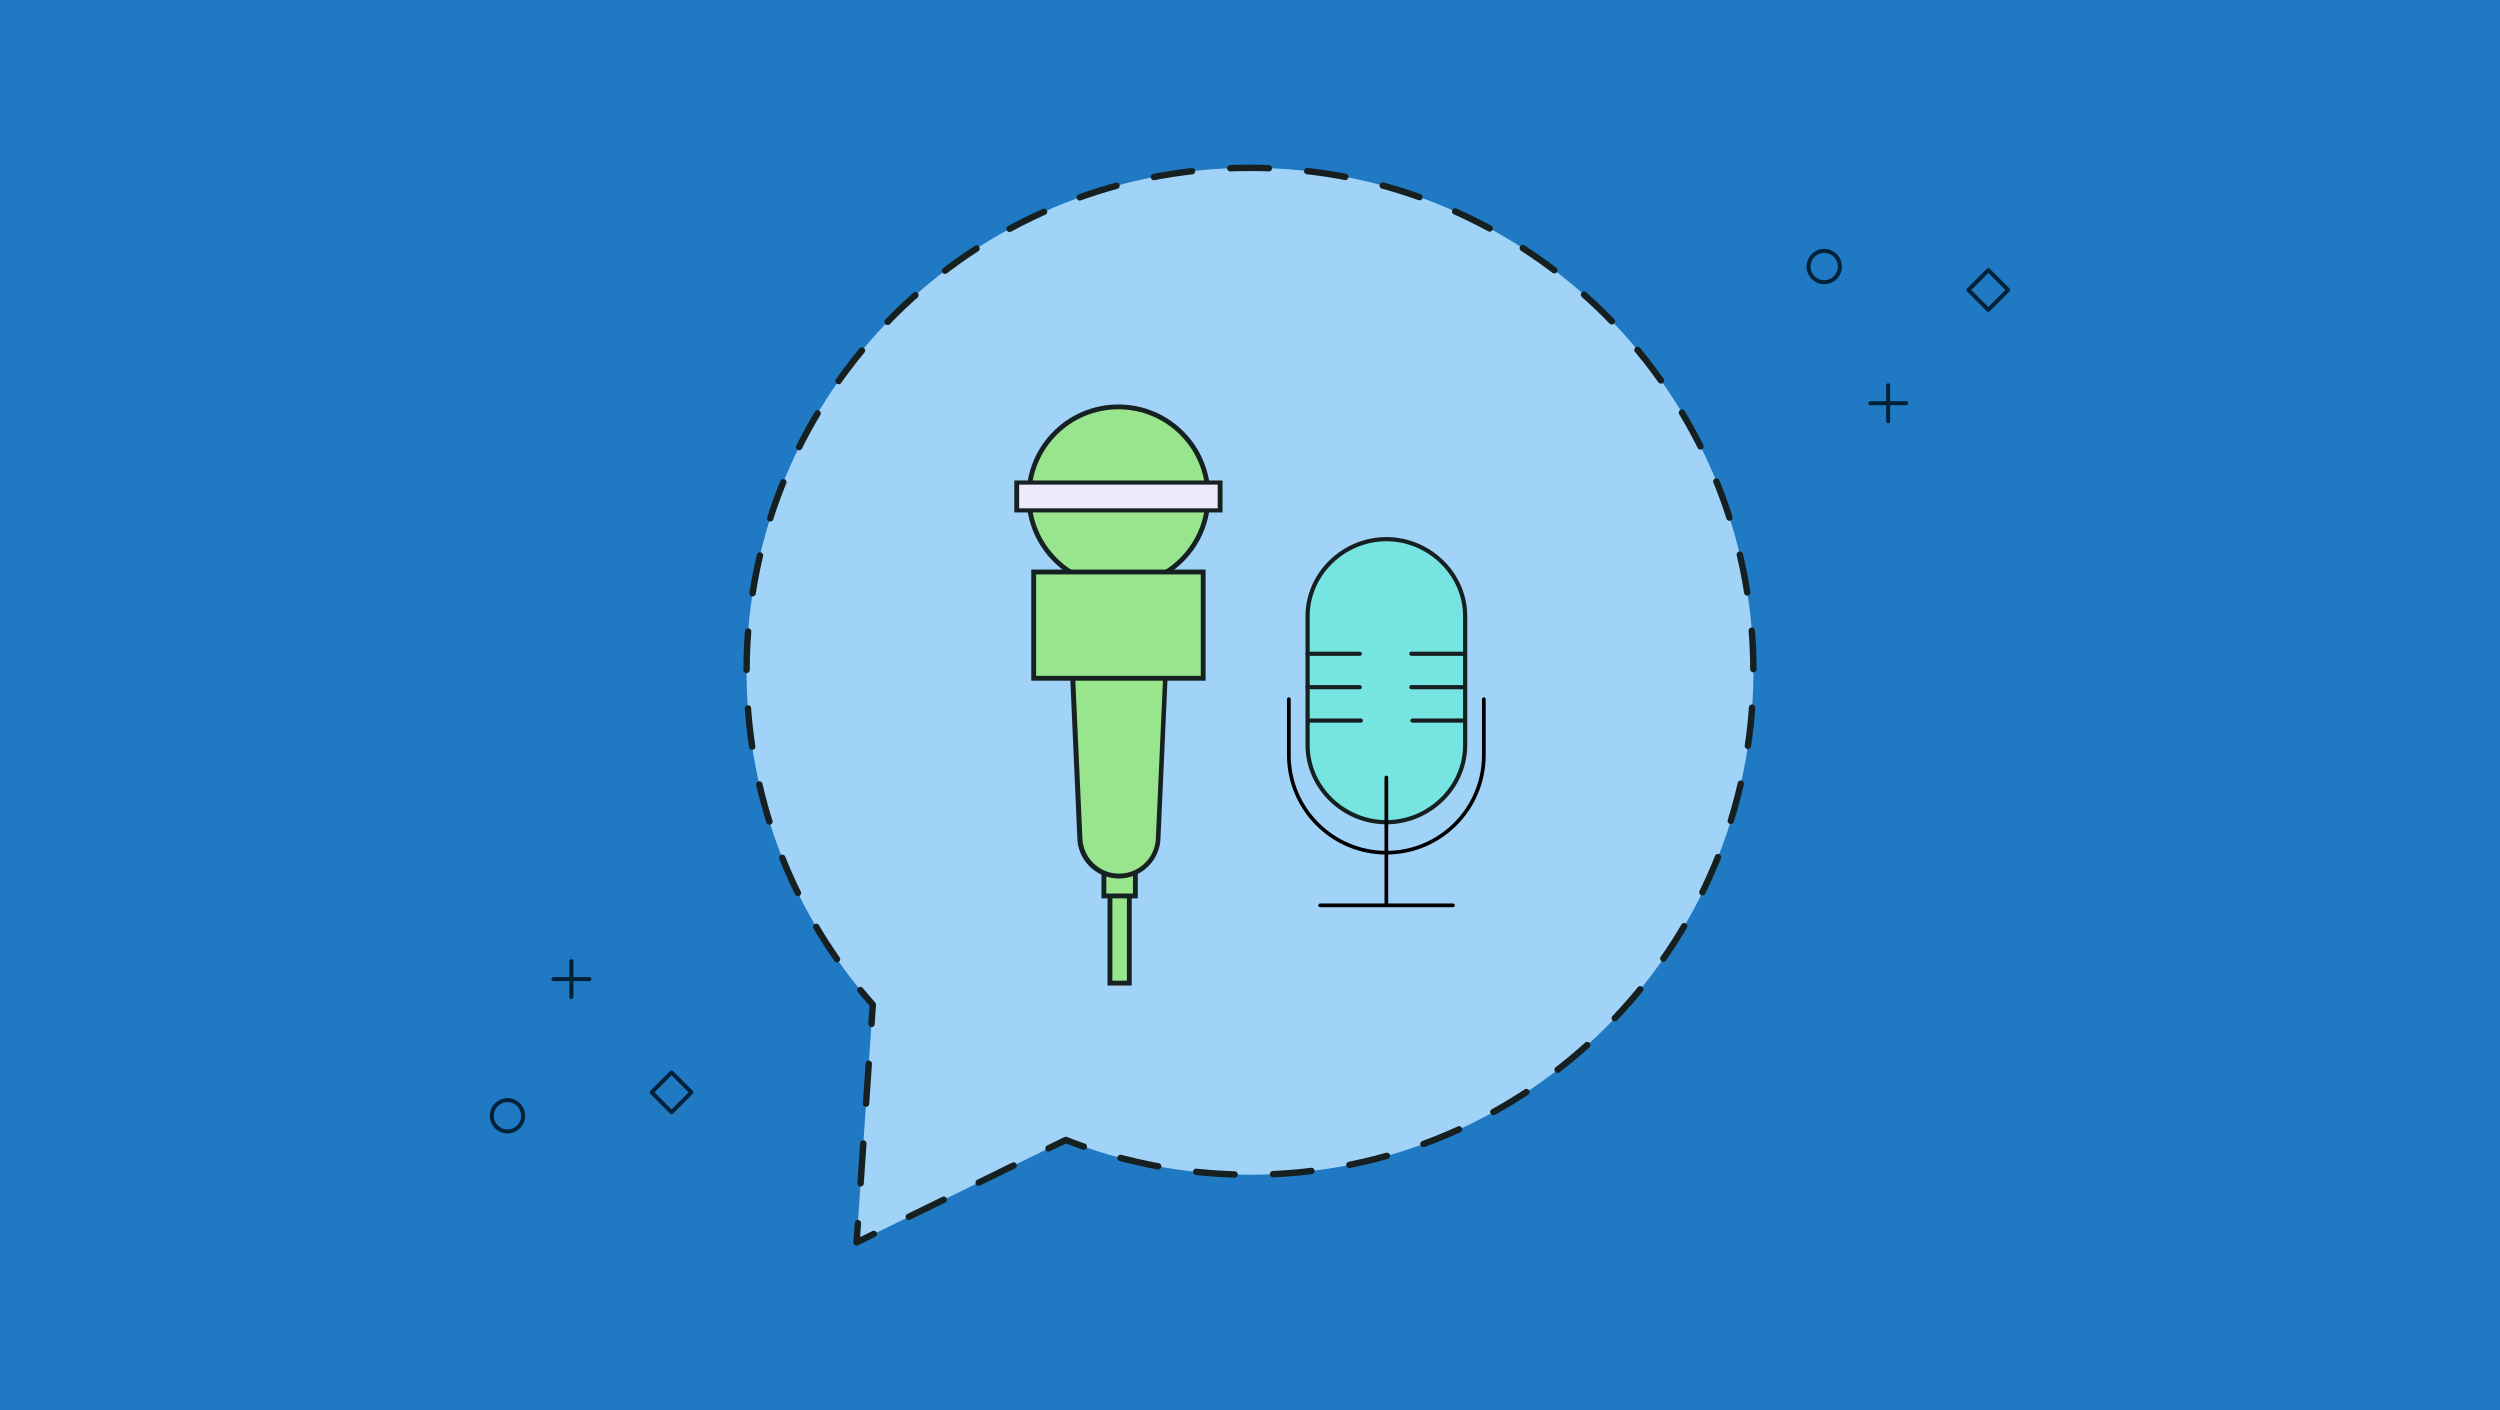 <svg xmlns="http://www.w3.org/2000/svg" viewBox="0 0 780 440"><g id="Background"><rect x="0" y="0" width="780" height="440" fill="#2079c3"></rect></g><g id="Artwork"><g><g><path d="M390,52.37c-86.75,0-157.07,70.32-157.07,157.07,0,39.9,14.88,76.32,39.39,104.02l-5.07,74.17,65.28-31.96c17.8,7,37.19,10.85,57.47,10.85,86.75,0,157.07-70.32,157.07-157.07S476.75,52.37,390,52.37Z" fill="#a1d2f8"></path><g><path d="M268.43,308.9c1.27,1.55,2.56,3.07,3.89,4.57l-.41,5.99" fill="none" stroke="#162020" stroke-linecap="round" stroke-linejoin="round" stroke-width="2"></path><line x1="271.06" y1="331.89" x2="268.08" y2="375.42" fill="none" stroke="#162020" stroke-dasharray="0 0 12.47 12.47" stroke-linecap="round" stroke-linejoin="round" stroke-width="2"></line><polyline points="267.66 381.64 267.25 387.63 272.64 384.99" fill="none" stroke="#162020" stroke-linecap="round" stroke-linejoin="round" stroke-width="2"></polyline><line x1="283.54" y1="379.65" x2="321.69" y2="360.97" fill="none" stroke="#162020" stroke-dasharray="0 0 12.14 12.14" stroke-linecap="round" stroke-linejoin="round" stroke-width="2"></line><path d="M327.14,358.3l5.39-2.64c1.86,.73,3.73,1.43,5.62,2.09" fill="none" stroke="#162020" stroke-linecap="round" stroke-linejoin="round" stroke-width="2"></path><path d="M349.62,361.27c12.88,3.42,26.42,5.24,40.37,5.24,86.75,0,157.07-70.32,157.07-157.07S476.75,52.37,390,52.37,232.93,122.69,232.93,209.44c0,35.59,11.84,68.4,31.79,94.74" fill="none" stroke="#162020" stroke-dasharray="0 0 12.01 12.01" stroke-linecap="round" stroke-linejoin="round" stroke-width="2"></path></g></g><g><g><polyline points="352.35 278.78 352.35 306.72 346.3 306.72 346.3 278.78" fill="#98e58e"></polyline><polygon points="345.55 278.78 347.06 278.78 347.06 305.97 351.59 305.97 351.59 278.78 353.1 278.78 353.1 307.48 345.55 307.48 345.55 278.78" fill="#172121"></polygon></g><g><rect x="344.41" y="271.98" width="9.82" height="7.55" fill="#98e58e"></rect><path d="M354.99,280.29h-11.33v-9.06h11.33v9.06Zm-9.82-1.51h8.31v-6.04h-8.31v6.04Z" fill="#172121"></path></g><g><path d="M333.16,177.25l3.7,83.92c0,6.72,5.44,12.24,12.24,12.24s12.24-5.44,12.24-12.24l3.7-83.92c-4.53,3.17-10.05,5.06-15.94,5.06s-11.41-1.89-15.94-5.06Z" fill="#98e58e"></path><path d="M349.1,274.09c-7.18,0-12.99-5.82-12.99-12.99l-3.78-85.43,1.28,.91c4.53,3.17,9.9,4.91,15.49,4.91s10.95-1.66,15.49-4.91l1.28-.91-3.78,85.43c0,7.18-5.82,12.99-12.99,12.99Zm-15.11-95.4l3.7,82.41c0,6.35,5.14,11.48,11.48,11.48s11.48-5.14,11.48-11.48l3.7-82.41c-4.53,2.87-9.74,4.31-15.11,4.31-5.51,.08-10.73-1.44-15.26-4.31Z" fill="#172121"></path></g><circle cx="348.95" cy="154.89" r="27.95" fill="#98e58e"></circle><path d="M348.95,183.6c-15.86,0-28.7-12.84-28.7-28.7s12.84-28.7,28.7-28.7,28.7,12.84,28.7,28.7-12.84,28.7-28.7,28.7Zm0-55.9c-15.03,0-27.19,12.16-27.19,27.19s12.16,27.19,27.19,27.19,27.19-12.16,27.19-27.19-12.16-27.19-27.19-27.19Z" fill="#172121"></path><g><rect x="317.22" y="150.59" width="63.45" height="8.69" fill="#efeafe"></rect><path d="M381.43,159.88h-64.96v-9.97h64.96v9.97Zm-63.45-1.28h61.94v-7.4h-61.94v7.4Z" fill="#172121"></path></g><rect x="322.51" y="178.46" width="52.88" height="33.16" fill="#98e58e" stroke="#162020" stroke-miterlimit="10" stroke-width="1.51"></rect></g><g><path d="M432.55,168.22c-13.27,0-24.58,10.77-24.58,24.04v40.22c0,13.27,11.31,24.05,24.58,24.05s24.58-10.77,24.58-24.05v-40.22c0-13.27-11.31-24.04-24.58-24.04Z" fill="#76e5e2" stroke="#162020" stroke-miterlimit="10" stroke-width="1.31"></path><line x1="424.24" y1="203.97" x2="407.96" y2="203.97" fill="none" stroke="#162020" stroke-linecap="round" stroke-linejoin="round" stroke-width="1.31"></line><line x1="424.24" y1="214.4" x2="407.96" y2="214.4" fill="none" stroke="#162020" stroke-linecap="round" stroke-linejoin="round" stroke-width="1.31"></line><line x1="424.57" y1="224.82" x2="408.28" y2="224.82" fill="none" stroke="#162020" stroke-linecap="round" stroke-linejoin="round" stroke-width="1.31"></line><line x1="456.64" y1="203.97" x2="440.35" y2="203.97" fill="none" stroke="#162020" stroke-linecap="round" stroke-linejoin="round" stroke-width="1.31"></line><line x1="456.64" y1="214.4" x2="440.35" y2="214.4" fill="none" stroke="#162020" stroke-linecap="round" stroke-linejoin="round" stroke-width="1.31"></line><line x1="456.96" y1="224.82" x2="440.68" y2="224.82" fill="none" stroke="#162020" stroke-linecap="round" stroke-linejoin="round" stroke-width="1.31"></line><g><path d="M432.54,266.62c-17.11-.02-30.98-13.89-31-31v-17.49c0-.32,.26-.58,.58-.58s.58,.26,.58,.58v17.49c0,16.48,13.36,29.84,29.84,29.84s29.84-13.36,29.84-29.84v-17.49c0-.32,.26-.58,.58-.58s.58,.26,.58,.58v17.49c-.02,17.11-13.88,30.97-30.99,31Z"></path><path d="M453.31,283.05h-41.42c-.32,0-.58-.26-.58-.58s.26-.58,.58-.58h41.42c.32,0,.58,.26,.58,.58s-.26,.58-.58,.58Z"></path><path d="M432.54,282.58c-.32,0-.58-.26-.58-.58v-39.43c0-.32,.26-.58,.58-.58s.58,.26,.58,.58v39.43c0,.32-.26,.58-.58,.58Z"></path></g></g><g><circle cx="158.33" cy="348.12" r="4.89" fill="none" stroke="#002138" stroke-linecap="round" stroke-linejoin="round" stroke-width="1.25"></circle><g><line x1="172.68" y1="305.48" x2="183.88" y2="305.48" fill="none" stroke="#002138" stroke-linecap="round" stroke-linejoin="round" stroke-width="1.25"></line><line x1="178.28" y1="299.88" x2="178.28" y2="311.08" fill="none" stroke="#002138" stroke-linecap="round" stroke-linejoin="round" stroke-width="1.25"></line></g><rect x="205.14" y="336.42" width="8.77" height="8.77" transform="translate(-179.62 247.98) rotate(-45)" fill="none" stroke="#002138" stroke-linecap="round" stroke-linejoin="round" stroke-width="1.25"></rect></g><g><circle cx="569.16" cy="83.16" r="4.89" fill="none" stroke="#002138" stroke-linecap="round" stroke-linejoin="round" stroke-width="1.25"></circle><g><line x1="583.51" y1="125.8" x2="594.71" y2="125.8" fill="none" stroke="#002138" stroke-linecap="round" stroke-linejoin="round" stroke-width="1.25"></line><line x1="589.11" y1="131.4" x2="589.11" y2="120.2" fill="none" stroke="#002138" stroke-linecap="round" stroke-linejoin="round" stroke-width="1.25"></line></g><rect x="615.97" y="86.09" width="8.77" height="8.77" transform="translate(245.67 -412.16) rotate(45)" fill="none" stroke="#002138" stroke-linecap="round" stroke-linejoin="round" stroke-width="1.25"></rect></g></g></g></svg>